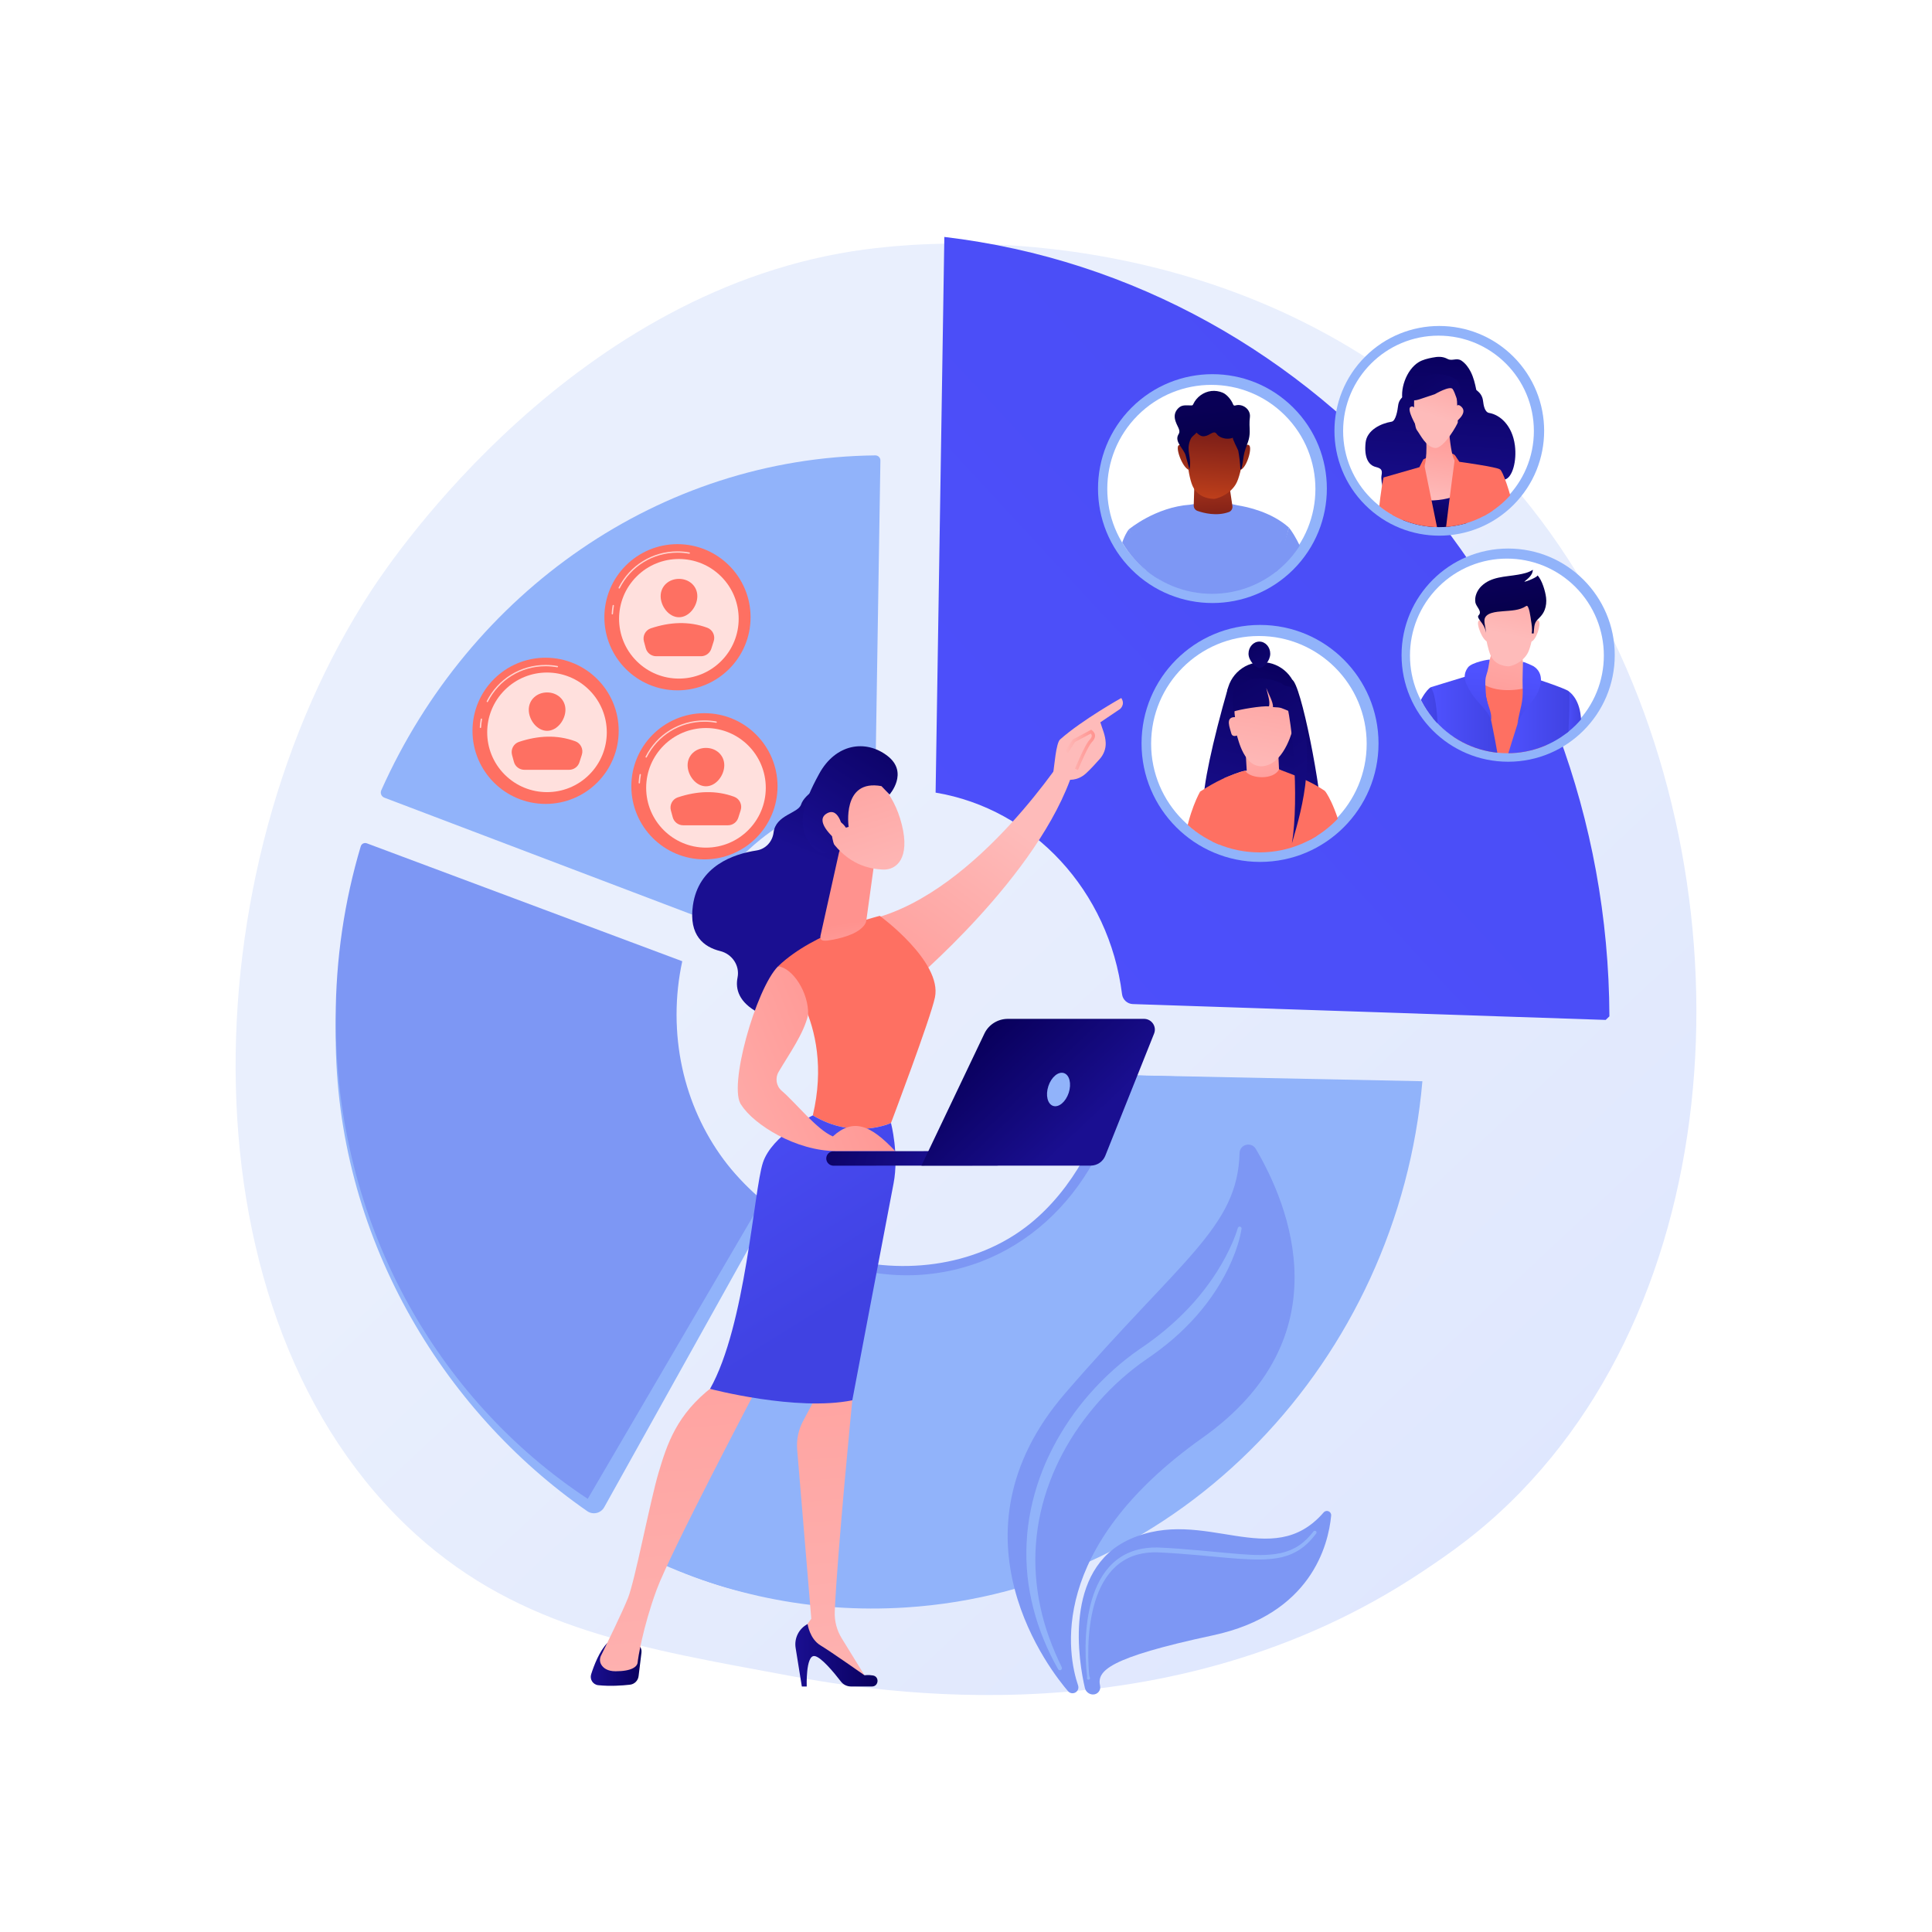 <?xml version="1.0" encoding="UTF-8"?> <svg xmlns="http://www.w3.org/2000/svg" xmlns:xlink="http://www.w3.org/1999/xlink" version="1.1" x="0px" y="0px" viewBox="0 0 3710 3710" style="enable-background:new 0 0 3710 3710;" xml:space="preserve"> <g id="Background"> <g> <g> <rect style="fill:#FFFFFF;" width="3710" height="3710"></rect> </g> </g> </g> <g id="Illustration"> <g> <linearGradient id="SVGID_1_" gradientUnits="userSpaceOnUse" x1="3513.918" y1="3709.577" x2="1536.045" y2="1604.099"> <stop offset="0" style="stop-color:#DAE3FE"></stop> <stop offset="1" style="stop-color:#E9EFFD"></stop> </linearGradient> <path style="fill:url(#SVGID_1_);" d="M2920.063,2864.868c-73.015,75.261-138.346,119.502-188.366,152.901 c-487.834,325.731-1045.482,231.848-1217.893,199.759c-278.164-51.772-512.972-88.295-714.715-270.561 c-458.42-414.164-436.123-1278.142-85.834-1813.339c41.534-63.459,391.292-581.909,950.147-654.964 c13.669-1.787,23.867-2.804,32.8-3.75c86.453-9.154,622.189-57.464,1059.028,308.52c62.531,52.389,163.162,146.884,256.48,291.006 C3352.922,1601.414,3354.003,2417.58,2920.063,2864.868z"></path> <g> <path style="fill:#91B3FA;" d="M1339.891,1760.398c67.864-131.825,194.092-224.764,340.709-241.364l10.029-634.743 c0.086-5.421-4.316-9.887-9.738-9.828c-413.536,4.479-778.432,261.859-948.728,643.091c-2.477,5.546,0.263,12.051,5.941,14.208 L1339.891,1760.398z"></path> <path style="fill:#7D97F4;" d="M2157.037,2064.503c-8.487-0.229-16.086,5.177-18.622,13.281 c-7.101,22.695-20.08,66.237-22.206,71.745c-10.338,26.786-22.447,52.913-36.631,77.885 c-26.305,46.312-59.945,88.758-101.448,122.367c-105.189,85.181-256.403,101.006-382.531,58.848 c-3.595-1.202-7.158-2.494-10.708-3.821c-6.571-2.457-13.944,0.27-17.317,6.421l-318.03,579.982 c154.43,77.442,299.756,97.693,482.083,86.008c529.729-33.949,945.694-464.063,991.863-997.446L2157.037,2064.503z"></path> <path style="fill:#91B3FA;" d="M2157.037,2064.503c-34.48,211.654-190.899,377.031-403.453,384.249 c-59.798,2.031-131.144-11.861-183.595-33.106c-5.47-2.216-11.738,0.021-14.703,5.124l-326.895,562.351 c154.43,77.442,328.817,115.347,511.144,103.663c529.728-33.949,945.694-477.121,991.863-1010.503L2157.037,2064.503z"></path> <path style="fill:#91B3FA;" d="M1160.254,2894.332l316.514-567.702c2.241-4.02,1.29-9.037-2.231-12.002 c-97.443-82.059-175.345-192.084-175.345-334.759c0-35.188-15.603-86.406-8.455-119.422l-595.24-212.846 c-33.041,107.48-50.881,221.874-50.881,340.404c0,383.174,203.596,720.178,483.144,913.898 C1138.689,2909.476,1153.78,2905.944,1160.254,2894.332z"></path> <path style="fill:#7D97F4;" d="M1128.605,2878.201l328.004-560.679c4.167-7.123,2.733-16.205-3.464-21.655 c-94.091-82.755-153.953-207.152-153.953-347.506c0-35.188,3.8-69.494,10.948-102.51l-605.727-226.426 c-4.824-1.803-10.201,0.837-11.673,5.773c-31.275,104.827-48.123,216.11-48.123,331.299 C644.617,2348.992,838.55,2686.967,1128.605,2878.201z"></path> <g> <linearGradient id="SVGID_00000134970524703832571030000008600255473501985196_" gradientUnits="userSpaceOnUse" x1="974.348" y1="2568.929" x2="6957.557" y2="-2960.112"> <stop offset="0" style="stop-color:#4F52FF"></stop> <stop offset="1" style="stop-color:#4042E2"></stop> </linearGradient> <path style="fill:url(#SVGID_00000134970524703832571030000008600255473501985196_);" d="M1796.638,1522.048 c187.75,31.403,333.343,189.493,358.006,387.05c1.319,10.566,10.043,18.643,20.685,19l908.072,30.432 c2.823-2.736,4.311-4.178,7.133-6.914C3087.757,1191.963,2543.047,541.144,1813.406,455L1796.638,1522.048z"></path> </g> </g> <g> <ellipse transform="matrix(0.707 -0.707 0.707 0.707 18.682 1921.313)" style="fill:#91B3FA;" cx="2328.572" cy="938.105" rx="219.758" ry="219.758"></ellipse> <ellipse transform="matrix(0.707 -0.707 0.707 0.707 17.613 1920.03)" style="fill:#FFFFFF;" cx="2326.488" cy="938.754" rx="199.872" ry="199.872"></ellipse> <g> <defs> <ellipse id="SVGID_00000128449628770571487380000010705811562458181530_" transform="matrix(0.707 -0.707 0.707 0.707 16.84 1921.298)" cx="2327.632" cy="940.321" rx="199.872" ry="199.872"></ellipse> </defs> <clipPath id="SVGID_00000039823228455007243300000015098257590827670959_"> <use xlink:href="#SVGID_00000128449628770571487380000010705811562458181530_" style="overflow:visible;"></use> </clipPath> <g style="clip-path:url(#SVGID_00000039823228455007243300000015098257590827670959_);"> <path style="fill:#7D97F4;" d="M2217.541,1134.987c3.145-14.617,5.635-24.184,5.635-24.184l-55.555-94.089 c0,0-17.984,18.204-28.763,97.508c-1.493,10.983,7.045,20.766,18.13,20.766H2217.541z"></path> <path style="fill:#7D97F4;" d="M2518.029,1113.907c-15.429-68.76-42.891-100.769-42.891-100.769l-34.769,115.19 c0,0,1.052,2.273,2.656,6.659h58.132C2512.233,1134.987,2520.454,1124.715,2518.029,1113.907z"></path> <path style="fill:#7D97F4;" d="M2217.113,1134.987c57.114,21.007,134.72,18.07,225.275,0 c2.126-8.771,5.009-18.209,8.855-29.068l23.895-92.81c-33.493-30.028-80.57-39.944-98.683-42.76 c-42.087-10.438-91.28-1.188-91.28-1.188c-66.698,4.654-117.554,47.455-117.554,47.455l41.328,94.051 C2212.212,1118.58,2214.936,1126.703,2217.113,1134.987z"></path> <linearGradient id="SVGID_00000145040684584931622720000003065327237545751961_" gradientUnits="userSpaceOnUse" x1="2322.955" y1="871.059" x2="2335.238" y2="1060.965"> <stop offset="0" style="stop-color:#C4421B"></stop> <stop offset="1" style="stop-color:#5C0E16"></stop> </linearGradient> <path style="fill:url(#SVGID_00000145040684584931622720000003065327237545751961_);" d="M2293.717,923.818l-1.421,46.877 c-0.14,4.636,2.735,8.812,7.109,10.355c11.985,4.228,36.798,10.656,60.312,2.236c4.743-1.699,7.599-6.555,6.866-11.54 l-7.048-47.928H2293.717z"></path> <g> <linearGradient id="SVGID_00000036955710548845501800000015462913957284542640_" gradientUnits="userSpaceOnUse" x1="2323.94" y1="970.269" x2="2339.734" y2="770.464"> <stop offset="0" style="stop-color:#C4421B"></stop> <stop offset="1" style="stop-color:#5C0E16"></stop> </linearGradient> <path style="fill:url(#SVGID_00000036955710548845501800000015462913957284542640_);" d="M2276.356,845.114 c0,0,2.754,63.329,13.768,88.11c11.014,24.781,38.548,24.781,41.301,24.781c2.753,0,27.534-5.507,41.302-27.534 c13.767-22.028,19.274-93.617,19.274-93.617s-24.781-27.534-57.823-30.288 C2301.137,803.813,2276.356,831.347,2276.356,845.114z"></path> <linearGradient id="SVGID_00000182530364869277029050000017904215759386638270_" gradientUnits="userSpaceOnUse" x1="2379.829" y1="974.688" x2="2395.624" y2="774.881"> <stop offset="0" style="stop-color:#C4421B"></stop> <stop offset="1" style="stop-color:#5C0E16"></stop> </linearGradient> <path style="fill:url(#SVGID_00000182530364869277029050000017904215759386638270_);" d="M2379.983,867.974 c0,0,12.636-18.953,18.954-12.636c6.318,6.318-6.318,47.385-18.954,47.385 C2367.348,902.723,2379.983,867.974,2379.983,867.974z"></path> <linearGradient id="SVGID_00000183248645425833488800000015536097235924709300_" gradientUnits="userSpaceOnUse" x1="2266.764" y1="965.75" x2="2282.559" y2="765.943"> <stop offset="0" style="stop-color:#C4421B"></stop> <stop offset="1" style="stop-color:#5C0E16"></stop> </linearGradient> <path style="fill:url(#SVGID_00000183248645425833488800000015536097235924709300_);" d="M2285.215,871.133 c0,0-15.795-22.112-22.113-15.795c-6.318,6.318,9.477,47.385,22.113,47.385V871.133z"></path> <linearGradient id="SVGID_00000005261487999828096250000004433028455338305716_" gradientUnits="userSpaceOnUse" x1="2325.17" y1="778.423" x2="2350.818" y2="976.821"> <stop offset="0" style="stop-color:#090056"></stop> <stop offset="1" style="stop-color:#020039"></stop> </linearGradient> <path style="fill:url(#SVGID_00000005261487999828096250000004433028455338305716_);" d="M2399.804,829.605 c0.076-4.284-0.165-8.711-0.383-13.761c-0.217-5.045,0.252-10.092,0.79-15.113c1.552-14.477-13.557-25.939-27.234-22.307 c-1.054,0.28-2.188,0.636-3.204,0.239c-1.269-0.496-1.828-1.94-2.335-3.205c-3.16-7.881-11.567-18.066-19.525-21.399 c-6.842-2.865-14.402-4.063-21.784-3.218c-14.867,1.702-28.526,11.624-34.741,25.236c-0.35,0.767-0.716,1.59-1.429,2.04 c-0.646,0.408-1.453,0.431-2.217,0.441c-7.449,0.1-16.042-1.534-22.337,3.052c-5.339,3.89-9.236,9.939-9.616,16.634 c-0.415,7.308,2.732,14.303,5.969,20.869c1.96,3.976,4.024,8.524,2.453,12.67c-0.482,1.273-1.281,2.398-1.893,3.614 c-6.786,13.466,11.04,26.718,14.329,38.799c2.496,9.168,4.992,18.335,7.488,27.503c1.115-5.855,1.43-11.861,0.935-17.801 c-0.682-8.178-2.892-16.25-2.599-24.451c0.211-5.903,1.574-11.724,4.292-16.982c2.61-5.051,7.37-7.279,10.928-11.703 c3.293,3.071,6.879,6.289,11.335,6.938c2.803,0.408,5.648-0.262,8.351-1.108c4.091-1.28,9.896-5.899,13.87-6.213 c3.956-0.313,5.339,3.846,7.959,6.046c7.282,6.113,19.678,7.807,28.405,4.156c-2.023,0.846,9.795,22.891,10.177,24.887 c2.246,11.732,3.605,23.635,4.061,35.572c0.942,0.69,2.004-0.716,2.308-1.844c2.148-7.952,2.813-16.218,4.199-24.337 c1.567-9.175,5.283-17.818,8.271-26.591C2398.958,841.424,2399.697,835.656,2399.804,829.605z"></path> </g> </g> </g> </g> <g> <ellipse transform="matrix(0.707 -0.707 0.707 0.707 224.778 2196.87)" style="fill:#91B3FA;" cx="2764.245" cy="827.103" rx="201.371" ry="201.371"></ellipse> <circle style="fill:#FFFFFF;" cx="2762.336" cy="827.698" r="183.148"></circle> <g> <defs> <circle id="SVGID_00000019658530260844862760000000391147239464024498_" cx="2763.385" cy="829.134" r="183.148"></circle> </defs> <clipPath id="SVGID_00000070833830940514110630000011366672815120066204_"> <use xlink:href="#SVGID_00000019658530260844862760000000391147239464024498_" style="overflow:visible;"></use> </clipPath> <g style="clip-path:url(#SVGID_00000070833830940514110630000011366672815120066204_);"> <linearGradient id="SVGID_00000069361594957209087580000012911932017707146429_" gradientUnits="userSpaceOnUse" x1="2769.234" y1="671.066" x2="2749.219" y2="994.381"> <stop offset="0" style="stop-color:#09005D"></stop> <stop offset="1" style="stop-color:#1A0F91"></stop> </linearGradient> <path style="fill:url(#SVGID_00000069361594957209087580000012911932017707146429_);" d="M2723.065,787.913 c-11.595,0-23.622,1.478-28.161-12.489c-8.546-26.305,5.81-65.63,29.351-79.95c7.875-4.79,17.055-6.886,26.092-8.7 c10.628-2.133,19.81-2.665,29.393,2.49c8.84,4.755,17.424-2.889,26.588,3.216c7.789,5.188,13.76,13.359,17.923,21.615 c5.436,10.781,8.26,22.668,10.63,34.507c0.537,2.681,1.052,5.459,0.453,8.127c-0.502,2.236-1.751,4.222-2.994,6.148 c-9.505,14.722-22.157,25.037-40.454,25.038C2791.884,787.913,2723.37,787.913,2723.065,787.913z"></path> <linearGradient id="SVGID_00000022548572447925787450000000439840489538987444_" gradientUnits="userSpaceOnUse" x1="2699.201" y1="666.731" x2="2679.186" y2="990.045"> <stop offset="0" style="stop-color:#09005D"></stop> <stop offset="1" style="stop-color:#1A0F91"></stop> </linearGradient> <path style="fill:url(#SVGID_00000022548572447925787450000000439840489538987444_);" d="M2720.737,741.612 c0,0,2.097,4.391-11.557,11.253c-7.614,3.826-22.425,9.481-24.379,25.999c-1.009,8.528-4.34,29.583-12.454,30.885 c-20.208,3.242-47.483,15.854-50.027,40.373c-2.92,28.142,5.176,42.915,19.502,46.594c10.523,2.703,13.19,5.531,11.061,16.654 c-2.041,10.668,6.051,48.946,23.704,58.699c39.559,21.854,74.017-77.719,74.017-77.719l8.096-128.558L2720.737,741.612z"></path> <linearGradient id="SVGID_00000160908106375581181830000001885569028038326456_" gradientUnits="userSpaceOnUse" x1="2849.881" y1="676.058" x2="2829.866" y2="999.373"> <stop offset="0" style="stop-color:#09005D"></stop> <stop offset="1" style="stop-color:#1A0F91"></stop> </linearGradient> <path style="fill:url(#SVGID_00000160908106375581181830000001885569028038326456_);" d="M2811.268,730.37 c0,0-2.135,4.652,11.766,11.922c7.751,4.053,22.83,10.045,24.82,27.545c1.027,9.035,3.432,21.73,11.692,23.11 c20.573,3.435,44.414,23.48,49.486,62.395c3.872,29.704-4.58,61.561-19.166,65.459c-10.713,2.864-9.907-2.814-7.74,8.97 c2.078,11.303-2.799,6.94-20.771,17.272c-40.273,23.153-80.492-54.852-80.492-54.852l-8.243-136.203L2811.268,730.37z"></path> <linearGradient id="SVGID_00000150784498450705344430000007666982496909684377_" gradientUnits="userSpaceOnUse" x1="2710.771" y1="534.03" x2="2731.04" y2="666.908"> <stop offset="0" style="stop-color:#FF928E"></stop> <stop offset="1" style="stop-color:#FE7062"></stop> </linearGradient> <path style="fill:url(#SVGID_00000150784498450705344430000007666982496909684377_);" d="M2757.43,873.112 c0,0,30.571-7.878,37.064,1.862c3.246,16.195,4.916,32.285,4.916,32.285l-35.226,6.615l-23.295-5.363l-5.542-3.218 l-2.299-22.945C2733.048,882.348,2744.962,875.437,2757.43,873.112z"></path> <linearGradient id="SVGID_00000057869850733425871980000018072831454824989058_" gradientUnits="userSpaceOnUse" x1="2717.325" y1="787.848" x2="2769.976" y2="619.736"> <stop offset="0" style="stop-color:#FEBBBA"></stop> <stop offset="1" style="stop-color:#FF928E"></stop> </linearGradient> <path style="fill:url(#SVGID_00000057869850733425871980000018072831454824989058_);" d="M2720.759,791.408 c0,0-4.916-14.747-12.289-9.832c-7.374,4.916,11.066,36.287,11.066,36.287L2720.759,791.408z"></path> <linearGradient id="SVGID_00000158014288432124199260000003046714621386597523_" gradientUnits="userSpaceOnUse" x1="2795.078" y1="812.199" x2="2847.728" y2="644.087"> <stop offset="0" style="stop-color:#FEBBBA"></stop> <stop offset="1" style="stop-color:#FF928E"></stop> </linearGradient> <path style="fill:url(#SVGID_00000158014288432124199260000003046714621386597523_);" d="M2794.494,791.408 c0,0,0-22.121,12.289-9.832c12.289,12.289-12.289,29.494-12.289,29.494V791.408z"></path> <linearGradient id="SVGID_00000036213170848710083420000006438623307112162463_" gradientUnits="userSpaceOnUse" x1="2804.9" y1="519.671" x2="2825.17" y2="652.549"> <stop offset="0" style="stop-color:#FF928E"></stop> <stop offset="1" style="stop-color:#FE7062"></stop> </linearGradient> <path style="fill:url(#SVGID_00000036213170848710083420000006438623307112162463_);" d="M2910.248,992.289 c-10.289-49.667-25.063-88.486-29.73-90.734l-27.903,69.033c0,0-5.634,20.571-5.179,46.112h42.913 C2903.215,1016.7,2912.858,1004.887,2910.248,992.289z"></path> <linearGradient id="SVGID_00000171709044974650306270000008990648024229018796_" gradientUnits="userSpaceOnUse" x1="2604.246" y1="550.28" x2="2624.515" y2="683.158"> <stop offset="0" style="stop-color:#FF928E"></stop> <stop offset="1" style="stop-color:#FE7062"></stop> </linearGradient> <path style="fill:url(#SVGID_00000171709044974650306270000008990648024229018796_);" d="M2695.457,1016.7 c1.286-22.186,0.724-36.16,0.724-36.16l-39.325-63.843c0,0-4.916,19.572-9.832,71.186c-0.229,2.399-0.446,4.839-0.654,7.314 c-0.972,11.575,8.178,21.503,19.794,21.503H2695.457z"></path> <linearGradient id="SVGID_00000177453645209613752450000010502532419382977199_" gradientUnits="userSpaceOnUse" x1="2759.785" y1="962.192" x2="2784.059" y2="799.745"> <stop offset="0" style="stop-color:#FEBBBA"></stop> <stop offset="1" style="stop-color:#FF928E"></stop> </linearGradient> <path style="fill:url(#SVGID_00000177453645209613752450000010502532419382977199_);" d="M2749.894,1016.839h42.82 l11.612-122.055c0,0-9.831-2.532-14.747-19.736c-4.916-17.205-7.374-51.651-7.374-51.651l-44.24,9.812 c0,0,4.916,46.837-4.916,68.957L2749.894,1016.839z"></path> <linearGradient id="SVGID_00000009564650672053344600000014124025435696139660_" gradientUnits="userSpaceOnUse" x1="2748.032" y1="997.314" x2="2759.742" y2="918.948"> <stop offset="0" style="stop-color:#09005D"></stop> <stop offset="1" style="stop-color:#1A0F91"></stop> </linearGradient> <path style="fill:url(#SVGID_00000009564650672053344600000014124025435696139660_);" d="M2815.823,1016.839l6.161-77.046 c-44.852,26.833-90.975,25.532-137.755,11.302l13.277,65.744H2815.823z"></path> <linearGradient id="SVGID_00000088112794851272681140000011369519061544946869_" gradientUnits="userSpaceOnUse" x1="2644.167" y1="544.19" x2="2664.436" y2="677.068"> <stop offset="0" style="stop-color:#FF928E"></stop> <stop offset="1" style="stop-color:#FE7062"></stop> </linearGradient> <path style="fill:url(#SVGID_00000088112794851272681140000011369519061544946869_);" d="M2760.403,1016.7 c-13.291-64.107-27.355-134.275-27.355-134.275l-7.373,14.709l-68.819,19.721c3.37,15.725,13.657,59.005,24.002,99.846 H2760.403z"></path> <linearGradient id="SVGID_00000105403080669339675190000017023907862357066172_" gradientUnits="userSpaceOnUse" x1="2762.361" y1="526.16" x2="2782.631" y2="659.038"> <stop offset="0" style="stop-color:#FF928E"></stop> <stop offset="1" style="stop-color:#FE7062"></stop> </linearGradient> <path style="fill:url(#SVGID_00000105403080669339675190000017023907862357066172_);" d="M2858.742,1016.7 c3.666-19.637,6.896-34.966,6.896-34.966l14.879-80.179c-4.682-4.682-78.159-14.759-78.159-14.759l-7.865-11.74 c0,0-9.811,71.324-18.198,141.643H2858.742z"></path> <linearGradient id="SVGID_00000156575238445802708180000011890831178138698916_" gradientUnits="userSpaceOnUse" x1="2752.956" y1="799.007" x2="2805.606" y2="630.895"> <stop offset="0" style="stop-color:#FEBBBA"></stop> <stop offset="1" style="stop-color:#FF928E"></stop> </linearGradient> <path style="fill:url(#SVGID_00000156575238445802708180000011890831178138698916_);" d="M2715.844,756.999 c0,0-2.458,58.988,4.916,68.819c7.374,9.831,17.205,31.952,34.409,34.41c17.205,2.458,44.241-46.699,44.241-49.156 c0-2.458-2.458-66.361-2.458-66.361S2745.337,702.927,2715.844,756.999z"></path> <linearGradient id="SVGID_00000060753551073271941100000017880025007411539332_" gradientUnits="userSpaceOnUse" x1="2699.162" y1="662.939" x2="2912.267" y2="1002.619"> <stop offset="0" style="stop-color:#09005D"></stop> <stop offset="1" style="stop-color:#1A0F91"></stop> </linearGradient> <path style="fill:url(#SVGID_00000060753551073271941100000017880025007411539332_);" d="M2706.012,747.167 c0,0-9.831,29.494,19.663,19.663c29.494-9.831,29.494-9.831,29.494-9.831s29.494-17.205,34.41-9.831 c4.915,7.373,9.831,25.532,9.831,25.532s9.831-25.532,0-40.279C2789.579,717.673,2728.133,705.385,2706.012,747.167z"></path> </g> </g> </g> <g> <circle style="fill:#91B3FA;" cx="2419.626" cy="1427.593" r="227.54"></circle> <circle style="fill:#FFFFFF;" cx="2417.468" cy="1428.265" r="206.949"></circle> <g> <defs> <circle id="SVGID_00000023248345840212190630000009348290658735050665_" cx="2418.653" cy="1429.888" r="206.949"></circle> </defs> <clipPath id="SVGID_00000009557226256422728370000007560406484223267761_"> <use xlink:href="#SVGID_00000023248345840212190630000009348290658735050665_" style="overflow:visible;"></use> </clipPath> <g style="clip-path:url(#SVGID_00000009557226256422728370000007560406484223267761_);"> <g> <linearGradient id="SVGID_00000047781863778719792340000007329195321475977613_" gradientUnits="userSpaceOnUse" x1="2444.113" y1="1259.153" x2="2354.699" y2="1600.386"> <stop offset="0" style="stop-color:#09005D"></stop> <stop offset="1" style="stop-color:#1A0F91"></stop> </linearGradient> <circle style="fill:url(#SVGID_00000047781863778719792340000007329195321475977613_);" cx="2423.178" cy="1339.047" r="67.498"></circle> <linearGradient id="SVGID_00000173873373873392154160000017678907647582971570_" gradientUnits="userSpaceOnUse" x1="2423.258" y1="1253.689" x2="2333.844" y2="1594.921"> <stop offset="0" style="stop-color:#09005D"></stop> <stop offset="1" style="stop-color:#1A0F91"></stop> </linearGradient> <path style="fill:url(#SVGID_00000173873373873392154160000017678907647582971570_);" d="M2358.351,1320.2 c-29.688,102.662-49.873,195.991-46.596,222.234l86.552-9.138l10.036-189.893L2358.351,1320.2z"></path> <linearGradient id="SVGID_00000106133073238960453090000011638961631322445714_" gradientUnits="userSpaceOnUse" x1="2541.001" y1="1284.541" x2="2451.587" y2="1625.774"> <stop offset="0" style="stop-color:#09005D"></stop> <stop offset="1" style="stop-color:#1A0F91"></stop> </linearGradient> <path style="fill:url(#SVGID_00000106133073238960453090000011638961631322445714_);" d="M2454.163,1309.599l-11.879,232.123 l97.935,52.152c-2.052-79.328-42.58-283.163-59.168-288.629L2454.163,1309.599z"></path> <linearGradient id="SVGID_00000034082802732142667370000001108695449910447037_" gradientUnits="userSpaceOnUse" x1="-3842.492" y1="2098.091" x2="-3874.123" y2="2325.589" gradientTransform="matrix(-0.972 0.237 0.237 0.972 -1851.795 224.475)"> <stop offset="0" style="stop-color:#FEBBBA"></stop> <stop offset="1" style="stop-color:#FF928E"></stop> </linearGradient> <polygon style="fill:url(#SVGID_00000034082802732142667370000001108695449910447037_);" points="2454.183,1435.307 2457.034,1498.525 2395.72,1507.756 2391.856,1441.393 "></polygon> <linearGradient id="SVGID_00000016769414240898085970000010140943157306455998_" gradientUnits="userSpaceOnUse" x1="2403.612" y1="1492.042" x2="2462.014" y2="1167.184"> <stop offset="0" style="stop-color:#FEBBBA"></stop> <stop offset="1" style="stop-color:#FF928E"></stop> </linearGradient> <path style="fill:url(#SVGID_00000016769414240898085970000010140943157306455998_);" d="M2483.265,1397.237 c0,0-14.695,65.631-54.455,73.517c-39.761,7.886-51.54-53.952-53.637-58.398c0,0-8.892,4.195-10.888-4.647 c-1.997-8.841-12.483-31.07,7.297-30.617c0,0-3.893-22.078,2.951-32.916c6.845-10.838,20.634-36.91,49.054-29.663 C2452.008,1321.759,2497.437,1345.675,2483.265,1397.237z"></path> <linearGradient id="SVGID_00000060715113980806267520000012756001592570417072_" gradientUnits="userSpaceOnUse" x1="-3038.213" y1="1346.558" x2="-3069.844" y2="1574.058" gradientTransform="matrix(-1 0 0 1 -636.607 0)"> <stop offset="0" style="stop-color:#FEBBBA"></stop> <stop offset="1" style="stop-color:#FF928E"></stop> </linearGradient> <path style="fill:url(#SVGID_00000060715113980806267520000012756001592570417072_);" d="M2456.081,1477.391l38.884,20.62 l-50.924,55.877l-94.144-59.216c14.34-5.355,28.441-12.549,41.323-14.69L2456.081,1477.391z"></path> <linearGradient id="SVGID_00000034768685233921304210000008252727365745525149_" gradientUnits="userSpaceOnUse" x1="1986.014" y1="991.066" x2="2278.876" y2="1407.094" gradientTransform="matrix(0.996 0.091 -0.091 0.996 456.61 49.685)"> <stop offset="0" style="stop-color:#09005D"></stop> <stop offset="1" style="stop-color:#1A0F91"></stop> </linearGradient> <path style="fill:url(#SVGID_00000034768685233921304210000008252727365745525149_);" d="M2373.807,1318.38 c-13.287,18.585-2.84,35.072-6.408,48.415c12.87-4.678,56.335-11.671,69.416-10.387c2.706-8.89-2.604-23.682-5.326-35.344 c4.247,11.073,13.948,28.022,12.916,36.769c17.569,0.808,13.97,1.051,33.716,8.962l-15.373-53.604 C2428.517,1297.198,2398.95,1299.235,2373.807,1318.38z"></path> <linearGradient id="SVGID_00000168833343053034810680000016703815274705741982_" gradientUnits="userSpaceOnUse" x1="2396.623" y1="1217.233" x2="2502.365" y2="1401.061"> <stop offset="0" style="stop-color:#09005D"></stop> <stop offset="1" style="stop-color:#1A0F91"></stop> </linearGradient> <path style="fill:url(#SVGID_00000168833343053034810680000016703815274705741982_);" d="M2439.243,1255.376 c0,12.889-12.129,27.354-20.871,27.354c-7.2,0-20.871-14.465-20.871-27.354s9.344-23.337,20.871-23.337 S2439.243,1242.487,2439.243,1255.376z"></path> <linearGradient id="SVGID_00000146490517876684661320000011575768971441565060_" gradientUnits="userSpaceOnUse" x1="2424.369" y1="1116.575" x2="2424.369" y2="1335.034"> <stop offset="0" style="stop-color:#FF928E"></stop> <stop offset="1" style="stop-color:#FE7062"></stop> </linearGradient> <path style="fill:url(#SVGID_00000146490517876684661320000011575768971441565060_);" d="M2522.867,1637.912l21.407-119.083 c-29.121-19.811-56.118-29.24-88.193-41.396c-9.944,20.673-55.363,18.625-64.861,2.569 c-30.206,7.668-58.96,21.851-86.757,40.215l29.295,117.695H2522.867z"></path> <linearGradient id="SVGID_00000032633928809946504640000016602279473737978519_" gradientUnits="userSpaceOnUse" x1="2547.144" y1="1116.574" x2="2547.144" y2="1335.035"> <stop offset="0" style="stop-color:#FF928E"></stop> <stop offset="1" style="stop-color:#FE7062"></stop> </linearGradient> <path style="fill:url(#SVGID_00000032633928809946504640000016602279473737978519_);" d="M2581.587,1616.852 c-17.338-74.141-37.313-98.023-37.313-98.023l-32.03,97.472c0,0,3.857,7.777,8.929,21.611h43.686 C2575.913,1637.912,2584.104,1627.615,2581.587,1616.852z"></path> <linearGradient id="SVGID_00000008139355974727472340000009990219246022068400_" gradientUnits="userSpaceOnUse" x1="2312.265" y1="1116.574" x2="2312.265" y2="1335.034"> <stop offset="0" style="stop-color:#FF928E"></stop> <stop offset="1" style="stop-color:#FE7062"></stop> </linearGradient> <path style="fill:url(#SVGID_00000008139355974727472340000009990219246022068400_);" d="M2335.882,1637.912 c3.543-12.727,8.272-26.091,14.413-39.781l-45.831-77.883c0,0-22.606,39.268-30.09,98.413 c-1.293,10.223,6.717,19.251,17.021,19.251H2335.882z"></path> <linearGradient id="SVGID_00000165915869919313542080000003871329461799168134_" gradientUnits="userSpaceOnUse" x1="2321.198" y1="1238.677" x2="2614.075" y2="1654.727"> <stop offset="0" style="stop-color:#09005D"></stop> <stop offset="1" style="stop-color:#1A0F91"></stop> </linearGradient> <path style="fill:url(#SVGID_00000165915869919313542080000003871329461799168134_);" d="M2460.736,1314.385 c22.711,57.422,34.055,219.378,20.18,305.033c21.714-74.769,48.759-169.611,7.434-297.14L2460.736,1314.385z"></path> </g> </g> </g> </g> <g> <circle style="fill:#91B3FA;" cx="2896.083" cy="1258.052" r="204.695"></circle> <ellipse transform="matrix(0.707 -0.707 0.707 0.707 -42.33 2415.119)" style="fill:#FFFFFF;" cx="2894.142" cy="1258.656" rx="186.171" ry="186.171"></ellipse> <g> <defs> <ellipse id="SVGID_00000050665131435752666150000017954220094543117741_" transform="matrix(0.707 -0.707 0.707 0.707 -43.05 2416.3)" cx="2895.208" cy="1260.116" rx="186.171" ry="186.171"></ellipse> </defs> <clipPath id="SVGID_00000005233964160746216000000000654431952572985248_"> <use xlink:href="#SVGID_00000050665131435752666150000017954220094543117741_" style="overflow:visible;"></use> </clipPath> <g style="clip-path:url(#SVGID_00000005233964160746216000000000654431952572985248_);"> <linearGradient id="SVGID_00000044865721539538178620000003089623718494581141_" gradientUnits="userSpaceOnUse" x1="3002.663" y1="1396.581" x2="3037.863" y2="1396.581"> <stop offset="0" style="stop-color:#4F52FF"></stop> <stop offset="1" style="stop-color:#4042E2"></stop> </linearGradient> <path style="fill:url(#SVGID_00000044865721539538178620000003089623718494581141_);" d="M3019.16,1465.362 c10.378,0,18.772-8.454,18.703-18.833c-0.199-29.726-0.803-55.844-2.189-70.259c-3.538-36.798-23.063-48.471-23.063-48.471 l-9.948,137.563H3019.16z"></path> <linearGradient id="SVGID_00000072248289879609782410000008546393756994192573_" gradientUnits="userSpaceOnUse" x1="3475.973" y1="224.739" x2="3283.422" y2="604.774"> <stop offset="0" style="stop-color:#FF928E"></stop> <stop offset="1" style="stop-color:#FE7062"></stop> </linearGradient> <path style="fill:url(#SVGID_00000072248289879609782410000008546393756994192573_);" d="M2971.122,1465.362 c-1.452-77.063-2.879-140.794-2.879-140.794c-34.894-21.474-163.735-18.776-163.735-18.776s-8.946,74.341-19.148,159.57 H2971.122z"></path> <linearGradient id="SVGID_00000088825399094492182350000007344248337670697113_" gradientUnits="userSpaceOnUse" x1="2747.258" y1="1377.819" x2="2878.244" y2="1377.819"> <stop offset="0" style="stop-color:#4F52FF"></stop> <stop offset="1" style="stop-color:#4042E2"></stop> </linearGradient> <path style="fill:url(#SVGID_00000088825399094492182350000007344248337670697113_);" d="M2758.342,1465.362h119.903 c-3.854-37.256-34.816-175.086-34.816-175.086l-96.171,29.432c0,0,7.594,85.935,7.594,112.776 C2754.852,1438.632,2756.577,1450.562,2758.342,1465.362z"></path> <linearGradient id="SVGID_00000150782877039126681770000005894545029099187596_" gradientUnits="userSpaceOnUse" x1="2694.291" y1="1392.588" x2="2762.03" y2="1392.588"> <stop offset="0" style="stop-color:#4F52FF"></stop> <stop offset="1" style="stop-color:#4042E2"></stop> </linearGradient> <path style="fill:url(#SVGID_00000150782877039126681770000005894545029099187596_);" d="M2761.95,1465.362 c0.427-45.421-0.385-129.198-14.692-145.549c0,0-18.529,9.536-37.318,71.272c-5.422,17.817-10.349,34.73-14.936,50.843 c-3.345,11.75,5.487,23.435,17.704,23.435H2761.95z"></path> <linearGradient id="SVGID_00000094586904815814946320000001819905689896148927_" gradientUnits="userSpaceOnUse" x1="2890.959" y1="1383.249" x2="3013.755" y2="1383.249"> <stop offset="0" style="stop-color:#4F52FF"></stop> <stop offset="1" style="stop-color:#4042E2"></stop> </linearGradient> <path style="fill:url(#SVGID_00000094586904815814946320000001819905689896148927_);" d="M3008.997,1465.362 c3.461-65.325,6.483-134.931,3.614-137.801c-5.368-5.369-69.868-26.426-69.868-26.426s-42.023,128.502-51.784,164.227H3008.997 z"></path> <linearGradient id="SVGID_00000092455855166730052970000004508522834824624020_" gradientUnits="userSpaceOnUse" x1="2931.9" y1="1119.373" x2="2865.212" y2="1427.161"> <stop offset="0" style="stop-color:#FEBBBA"></stop> <stop offset="1" style="stop-color:#FF928E"></stop> </linearGradient> <path style="fill:url(#SVGID_00000092455855166730052970000004508522834824624020_);" d="M2847.455,1313.07l16.105-56.368 h59.052l8.052,64.42C2930.664,1321.123,2879.665,1334.544,2847.455,1313.07z"></path> <g> <linearGradient id="SVGID_00000170985431308035384500000016346573175177344130_" gradientUnits="userSpaceOnUse" x1="2891.829" y1="1218.684" x2="2934.571" y2="1014.378"> <stop offset="0" style="stop-color:#FEBBBA"></stop> <stop offset="1" style="stop-color:#FF928E"></stop> </linearGradient> <path style="fill:url(#SVGID_00000170985431308035384500000016346573175177344130_);" d="M2847.455,1183.484 c0,0,5.55,53.921,14.908,74.977c9.358,21.056,32.754,21.056,35.094,21.056c2.34,0,23.396-4.679,35.094-23.396 c11.698-18.717,16.377-79.546,16.377-79.546s-21.056-23.396-49.131-25.735 C2871.721,1148.502,2847.455,1171.786,2847.455,1183.484z"></path> <linearGradient id="SVGID_00000103248719986906424110000015129894676139861908_" gradientUnits="userSpaceOnUse" x1="2941.361" y1="1229.047" x2="2984.103" y2="1024.741"> <stop offset="0" style="stop-color:#FEBBBA"></stop> <stop offset="1" style="stop-color:#FF928E"></stop> </linearGradient> <path style="fill:url(#SVGID_00000103248719986906424110000015129894676139861908_);" d="M2938.717,1203.019 c0,0,10.737-16.105,16.105-10.737c5.368,5.369-5.368,40.263-16.105,40.263 C2927.98,1232.545,2938.717,1203.019,2938.717,1203.019z"></path> <linearGradient id="SVGID_00000106135558958522161690000010876225613778763170_" gradientUnits="userSpaceOnUse" x1="2849.074" y1="1209.74" x2="2891.816" y2="1005.433"> <stop offset="0" style="stop-color:#FEBBBA"></stop> <stop offset="1" style="stop-color:#FF928E"></stop> </linearGradient> <path style="fill:url(#SVGID_00000106135558958522161690000010876225613778763170_);" d="M2858.192,1205.703 c0,0-13.421-18.789-18.789-13.421c-5.369,5.369,8.052,40.263,18.789,40.263V1205.703z"></path> <linearGradient id="SVGID_00000026860220277194384080000012382893253575313051_" gradientUnits="userSpaceOnUse" x1="2897.048" y1="1121.452" x2="2916.983" y2="1275.657"> <stop offset="0" style="stop-color:#090056"></stop> <stop offset="1" style="stop-color:#020039"></stop> </linearGradient> <path style="fill:url(#SVGID_00000026860220277194384080000012382893253575313051_);" d="M2966.265,1171.068 c2.834-7.383,3.577-15.61,2.656-23.509c-1.388-11.918-7.797-34.023-16.665-42.891c2.522,2.522-21.542,12.701-25.252,12.336 c7.232-5.893,16.236-12.632,16.562-22.912c-8.372,5.636-18.586,7.683-28.525,9.435c-24.803,4.371-51.453,3.457-70.535,22.222 c-7.972,7.84-13.375,19.945-11.331,31.253c1.492,8.254,13.782,16.958,6.221,24.551c-5.347,5.37,10.851,15.139,13.481,30.377 c0.189,1.097,0.381,2.232,0.701,3.271c-0.235-7.79-3.227-16.164-3.037-23.738c0.389-15.542,23.819-16.637,35.279-17.666 c15.253-1.37,31.876-1.237,45.074-10.148c5.367-3.624,8.772,25.662,9.002,27.098c1.33,8.329,2.91,17.268,1.506,25.693 l3.696-0.001c1.069-9.876,0.088-19.33,7.349-26.52c3.507-3.472,7.039-6.974,9.794-11.068 C2963.883,1176.412,2965.217,1173.798,2966.265,1171.068z"></path> </g> <linearGradient id="SVGID_00000133516896964432461640000008691493854766246793_" gradientUnits="userSpaceOnUse" x1="2841.363" y1="1287.168" x2="2830.044" y2="1467.133"> <stop offset="0" style="stop-color:#4F52FF"></stop> <stop offset="1" style="stop-color:#4042E2"></stop> </linearGradient> <path style="fill:url(#SVGID_00000133516896964432461640000008691493854766246793_);" d="M2860.696,1266.728 c-2.046,12.344-2.676,18.299-6.602,30.178c-3.544,10.722-0.937,25.663-0.724,36.933c0.298,15.737,12.528,32.952,9.847,48.425 c-6.848-19.244-27.752-34.215-38.453-52.182c-10.452-17.549-17.916-31.719-5.969-48.287 C2826.204,1271.52,2860.855,1265.768,2860.696,1266.728z"></path> <linearGradient id="SVGID_00000070828493413368645790000014217212841640455825_" gradientUnits="userSpaceOnUse" x1="2939.757" y1="1296.009" x2="2928.797" y2="1470.276"> <stop offset="0" style="stop-color:#4F52FF"></stop> <stop offset="1" style="stop-color:#4042E2"></stop> </linearGradient> <path style="fill:url(#SVGID_00000070828493413368645790000014217212841640455825_);" d="M2923.912,1318.333 c1.479,32.767-4.947,39.422-10.156,72.533c6.998-22.375,22.763-34.125,35.172-54.074c12.231-19.662,16.195-44.169-3.83-57.275 c-1.369-0.896-20.739-9.866-20.649-8.125C2924.693,1276.177,2923.271,1304.134,2923.912,1318.333z"></path> </g> </g> </g> <g> <linearGradient id="SVGID_00000164495066407730852920000006195717562806338983_" gradientUnits="userSpaceOnUse" x1="2018.911" y1="-513.507" x2="1826.36" y2="-133.473"> <stop offset="0" style="stop-color:#FF928E"></stop> <stop offset="1" style="stop-color:#FE7062"></stop> </linearGradient> <circle style="fill:url(#SVGID_00000164495066407730852920000006195717562806338983_);" cx="1047.691" cy="1403.376" r="140.367"></circle> <linearGradient id="SVGID_00000004543557024419098100000016996162195239004832_" gradientUnits="userSpaceOnUse" x1="2018.911" y1="-513.508" x2="1826.361" y2="-133.475"> <stop offset="0" style="stop-color:#FF928E"></stop> <stop offset="1" style="stop-color:#FE7062"></stop> </linearGradient> <circle style="fill:url(#SVGID_00000004543557024419098100000016996162195239004832_);" cx="1047.691" cy="1403.376" r="135.7"></circle> <path style="opacity:0.7;fill:#FFFFFF;" d="M922.599,1398.013c-0.023,0-0.045,0-0.068-0.001c-0.708-0.038-1.253-0.643-1.216-1.35 c0.278-5.325,0.897-10.673,1.838-15.896c0.127-0.698,0.791-1.162,1.493-1.036c0.699,0.127,1.162,0.794,1.037,1.493 c-0.923,5.117-1.529,10.357-1.802,15.573C923.845,1397.481,923.278,1398.013,922.599,1398.013z"></path> <path style="opacity:0.7;fill:#FFFFFF;" d="M935.793,1348.29c-0.195,0-0.392-0.044-0.578-0.138 c-0.634-0.32-0.888-1.093-0.568-1.725c21.671-42.932,64.986-69.602,113.044-69.602c7.667,0,15.347,0.691,22.829,2.054 c0.698,0.127,1.161,0.796,1.034,1.493c-0.127,0.699-0.79,1.168-1.494,1.034c-7.33-1.335-14.856-2.011-22.368-2.011 c-47.082,0-89.518,26.129-110.75,68.189C936.715,1348.032,936.263,1348.29,935.793,1348.29z"></path> <ellipse transform="matrix(0.707 -0.707 0.707 0.707 -686.7 1154.825)" style="opacity:0.78;fill:#FFFFFF;" cx="1050.647" cy="1406.332" rx="114.853" ry="114.853"></ellipse> <linearGradient id="SVGID_00000036217877019846550200000000289956949785942442_" gradientUnits="userSpaceOnUse" x1="2005.242" y1="-520.429" x2="1812.692" y2="-140.396"> <stop offset="0" style="stop-color:#FF928E"></stop> <stop offset="1" style="stop-color:#FE7062"></stop> </linearGradient> <path style="fill:url(#SVGID_00000036217877019846550200000000289956949785942442_);" d="M1085.811,1362.933 c0,19.448-15.765,40.443-35.213,40.443c-19.448,0-35.213-20.995-35.213-40.443c0-19.448,15.765-33.245,35.213-33.245 C1070.046,1329.689,1085.811,1343.486,1085.811,1362.933z"></path> <linearGradient id="SVGID_00000003803067265113093010000015049357395696214170_" gradientUnits="userSpaceOnUse" x1="2038.371" y1="-503.645" x2="1845.82" y2="-123.612"> <stop offset="0" style="stop-color:#FF928E"></stop> <stop offset="1" style="stop-color:#FE7062"></stop> </linearGradient> <path style="fill:url(#SVGID_00000003803067265113093010000015049357395696214170_);" d="M1006.899,1478.25h85.961 c9.049,0,17.06-5.848,19.818-14.467l4.626-14.457c3.387-10.586-2.12-22.046-12.558-25.863 c-34.983-12.791-71.156-11.15-108.212,1.18c-10.381,3.454-16.142,14.558-13.277,25.117l3.562,13.13 C989.277,1471.957,997.506,1478.25,1006.899,1478.25z"></path> </g> <g> <linearGradient id="SVGID_00000050634526949765060280000000315417465856418199_" gradientUnits="userSpaceOnUse" x1="2132.506" y1="-455.951" x2="1939.955" y2="-75.917"> <stop offset="0" style="stop-color:#FF928E"></stop> <stop offset="1" style="stop-color:#FE7062"></stop> </linearGradient> <circle style="fill:url(#SVGID_00000050634526949765060280000000315417465856418199_);" cx="1300.945" cy="1185.287" r="140.367"></circle> <linearGradient id="SVGID_00000092443898638157651690000011944111333437053610_" gradientUnits="userSpaceOnUse" x1="2132.506" y1="-455.952" x2="1939.956" y2="-75.919"> <stop offset="0" style="stop-color:#FF928E"></stop> <stop offset="1" style="stop-color:#FE7062"></stop> </linearGradient> <circle style="fill:url(#SVGID_00000092443898638157651690000011944111333437053610_);" cx="1300.945" cy="1185.287" r="135.7"></circle> <path style="opacity:0.7;fill:#FFFFFF;" d="M1175.854,1179.925c-0.022,0-0.045,0-0.068-0.001 c-0.708-0.038-1.253-0.643-1.216-1.35c0.278-5.325,0.896-10.673,1.838-15.896c0.127-0.698,0.791-1.162,1.492-1.036 c0.699,0.127,1.163,0.794,1.037,1.493c-0.923,5.117-1.529,10.357-1.802,15.573 C1177.1,1179.392,1176.533,1179.925,1175.854,1179.925z"></path> <path style="opacity:0.7;fill:#FFFFFF;" d="M1189.048,1130.202c-0.194,0-0.392-0.044-0.578-0.138 c-0.634-0.32-0.888-1.093-0.568-1.725c21.671-42.932,64.986-69.602,113.044-69.602c7.667,0,15.347,0.691,22.829,2.054 c0.698,0.127,1.161,0.796,1.034,1.493c-0.127,0.699-0.79,1.168-1.495,1.034c-7.33-1.335-14.855-2.011-22.368-2.011 c-47.082,0-89.518,26.129-110.75,68.189C1189.97,1129.943,1189.517,1130.202,1189.048,1130.202z"></path> <ellipse transform="matrix(0.707 -0.707 0.707 0.707 -458.311 1270.027)" style="opacity:0.78;fill:#FFFFFF;" cx="1303.902" cy="1188.244" rx="114.853" ry="114.853"></ellipse> <linearGradient id="SVGID_00000111186439110078663840000002066472457066128029_" gradientUnits="userSpaceOnUse" x1="2118.839" y1="-462.877" x2="1926.289" y2="-82.844"> <stop offset="0" style="stop-color:#FF928E"></stop> <stop offset="1" style="stop-color:#FE7062"></stop> </linearGradient> <path style="fill:url(#SVGID_00000111186439110078663840000002066472457066128029_);" d="M1339.066,1144.845 c0,19.448-15.765,40.443-35.213,40.443c-19.448,0-35.213-20.995-35.213-40.443c0-19.448,15.765-33.245,35.213-33.245 C1323.301,1111.6,1339.066,1125.397,1339.066,1144.845z"></path> <linearGradient id="SVGID_00000152255597044887842600000017215327205143336115_" gradientUnits="userSpaceOnUse" x1="2151.966" y1="-446.089" x2="1959.415" y2="-66.055"> <stop offset="0" style="stop-color:#FF928E"></stop> <stop offset="1" style="stop-color:#FE7062"></stop> </linearGradient> <path style="fill:url(#SVGID_00000152255597044887842600000017215327205143336115_);" d="M1260.154,1260.162h85.961 c9.049,0,17.06-5.848,19.817-14.467l4.626-14.457c3.387-10.586-2.12-22.046-12.558-25.863 c-34.983-12.791-71.156-11.15-108.212,1.18c-10.381,3.454-16.142,14.558-13.277,25.117l3.562,13.13 C1242.532,1253.868,1250.761,1260.162,1260.154,1260.162z"></path> </g> <g> <linearGradient id="SVGID_00000008133854512892174650000017008709020582312090_" gradientUnits="userSpaceOnUse" x1="2304.537" y1="-368.691" x2="2111.987" y2="11.343"> <stop offset="0" style="stop-color:#FF928E"></stop> <stop offset="1" style="stop-color:#FE7062"></stop> </linearGradient> <circle style="fill:url(#SVGID_00000008133854512892174650000017008709020582312090_);" cx="1352.718" cy="1509.901" r="140.367"></circle> <linearGradient id="SVGID_00000024691300518114010400000015799014167589316271_" gradientUnits="userSpaceOnUse" x1="2304.576" y1="-368.768" x2="2112.026" y2="11.265"> <stop offset="0" style="stop-color:#FF928E"></stop> <stop offset="1" style="stop-color:#FE7062"></stop> </linearGradient> <circle style="fill:url(#SVGID_00000024691300518114010400000015799014167589316271_);" cx="1352.718" cy="1509.901" r="135.7"></circle> <path style="opacity:0.7;fill:#FFFFFF;" d="M1227.626,1504.538c-0.023,0-0.045,0-0.068-0.001 c-0.708-0.038-1.253-0.642-1.216-1.35c0.278-5.325,0.897-10.673,1.838-15.896c0.127-0.698,0.791-1.162,1.493-1.036 c0.699,0.127,1.162,0.794,1.037,1.493c-0.923,5.117-1.529,10.357-1.802,15.573 C1228.872,1504.006,1228.305,1504.538,1227.626,1504.538z"></path> <path style="opacity:0.7;fill:#FFFFFF;" d="M1240.82,1454.815c-0.194,0-0.392-0.044-0.578-0.138 c-0.634-0.32-0.888-1.093-0.568-1.725c21.671-42.932,64.986-69.602,113.044-69.602c7.667,0,15.347,0.691,22.829,2.054 c0.698,0.127,1.161,0.796,1.034,1.493c-0.127,0.699-0.79,1.168-1.494,1.034c-7.33-1.335-14.856-2.011-22.368-2.011 c-47.082,0-89.519,26.129-110.75,68.189C1241.742,1454.557,1241.29,1454.815,1240.82,1454.815z"></path> <circle style="opacity:0.78;fill:#FFFFFF;" cx="1355.674" cy="1512.858" r="114.853"></circle> <linearGradient id="SVGID_00000119825227719694527090000004332627443640708795_" gradientUnits="userSpaceOnUse" x1="2290.91" y1="-375.695" x2="2098.36" y2="4.338"> <stop offset="0" style="stop-color:#FF928E"></stop> <stop offset="1" style="stop-color:#FE7062"></stop> </linearGradient> <path style="fill:url(#SVGID_00000119825227719694527090000004332627443640708795_);" d="M1390.839,1469.458 c0,19.448-15.765,40.443-35.213,40.443c-19.448,0-35.213-20.995-35.213-40.443c0-19.447,15.765-33.245,35.213-33.245 C1375.073,1436.214,1390.839,1450.011,1390.839,1469.458z"></path> <linearGradient id="SVGID_00000177483438179604972420000001759123537253298107_" gradientUnits="userSpaceOnUse" x1="2324.038" y1="-358.909" x2="2131.487" y2="21.125"> <stop offset="0" style="stop-color:#FF928E"></stop> <stop offset="1" style="stop-color:#FE7062"></stop> </linearGradient> <path style="fill:url(#SVGID_00000177483438179604972420000001759123537253298107_);" d="M1311.926,1584.776h85.961 c9.049,0,17.06-5.848,19.817-14.467l4.626-14.457c3.387-10.585-2.12-22.046-12.558-25.863 c-34.983-12.791-71.156-11.15-108.212,1.18c-10.381,3.454-16.142,14.558-13.277,25.117l3.562,13.13 C1294.304,1578.482,1302.533,1584.776,1311.926,1584.776z"></path> </g> <g> <linearGradient id="SVGID_00000163048816679800780910000010430214276244668075_" gradientUnits="userSpaceOnUse" x1="-2817.879" y1="1349.11" x2="-2702.851" y2="1637.655" gradientTransform="matrix(-1 0 0 1 -1165.433 0)"> <stop offset="0" style="stop-color:#09005D"></stop> <stop offset="1" style="stop-color:#1A0F91"></stop> </linearGradient> <path style="fill:url(#SVGID_00000163048816679800780910000010430214276244668075_);" d="M1584.241,1504.324 c0,0-38.779,18.862-45.909,40.53c-5.721,17.386-48.6,19.627-52.836,53.82c-2.187,17.654-15.251,31.792-32.834,34.487 c-43.793,6.712-111.284,29.453-122.082,105.489c-8.242,58.037,21.344,80.044,52.394,87.661 c22.805,5.595,37.961,27.777,33.348,50.801c-4.424,22.084,2.174,47.613,40.432,67.801 c85.734,45.239,171.353-107.175,171.353-107.175l17.547-266.124L1584.241,1504.324z"></path> <linearGradient id="SVGID_00000172432249662285664660000017775211006124380068_" gradientUnits="userSpaceOnUse" x1="-3128.535" y1="1047.125" x2="-2916.031" y2="1530.619" gradientTransform="matrix(-0.978 -0.211 -0.211 0.978 -915.013 -113.525)"> <stop offset="0" style="stop-color:#FEBBBA"></stop> <stop offset="1" style="stop-color:#FF928E"></stop> </linearGradient> <path style="fill:url(#SVGID_00000172432249662285664660000017775211006124380068_);" d="M2050.746,1441.234 c0,0-171.18,270.759-374.734,323.057c0,0,39.663,112.968,70.277,125.897c0,0,250.428-208.954,314.784-410.479L2050.746,1441.234z "></path> <linearGradient id="SVGID_00000087407352114801363650000007467808194756655037_" gradientUnits="userSpaceOnUse" x1="-2397.387" y1="3196.402" x2="-2299.848" y2="3196.402" gradientTransform="matrix(-1 0 0 1 -1165.433 0)"> <stop offset="0" style="stop-color:#09005D"></stop> <stop offset="1" style="stop-color:#1A0F91"></stop> </linearGradient> <path style="fill:url(#SVGID_00000087407352114801363650000007467808194756655037_);" d="M1231.838,3173.009l-5.548,45.608 c-1.053,8.652-7.865,15.494-16.524,16.483c-14.621,1.67-38.084,3.382-61.04,0.955c-10.076-1.065-16.618-11.268-13.548-20.925 c5.596-17.607,15.834-44.037,30.595-59.59h50.594C1225.72,3155.541,1232.967,3163.723,1231.838,3173.009z"></path> <linearGradient id="SVGID_00000157282287912727204250000002290568985398396094_" gradientUnits="userSpaceOnUse" x1="-2809.54" y1="3581.042" x2="-2669.174" y2="1940.517" gradientTransform="matrix(-1 0 0 1 -1165.433 0)"> <stop offset="0" style="stop-color:#FEBBBA"></stop> <stop offset="1" style="stop-color:#FF928E"></stop> </linearGradient> <path style="fill:url(#SVGID_00000157282287912727204250000002290568985398396094_);" d="M1628.108,2638.734l8.54,50.233 c0,0-28.597,289.664-33.684,405.53c-0.797,18.166,3.902,36.117,13.436,51.6l49.725,80.749l-126.376-74.573l-2.516-15.422 l20.688-28.445l-27.098-324.496c-1.592-19.063,2.342-38.18,11.33-55.066l26.14-49.107L1628.108,2638.734z"></path> <linearGradient id="SVGID_00000020378771296624149600000017644672310222500757_" gradientUnits="userSpaceOnUse" x1="-2850.545" y1="3178.593" x2="-2692.719" y2="3178.593" gradientTransform="matrix(-1 0 0 1 -1165.433 0)"> <stop offset="0" style="stop-color:#09005D"></stop> <stop offset="1" style="stop-color:#1A0F91"></stop> </linearGradient> <path style="fill:url(#SVGID_00000020378771296624149600000017644672310222500757_);" d="M1674.447,3238.544h-40.329 c-7.549,0-14.668-3.466-19.272-9.448c-12.573-16.336-38.621-48.209-51.076-49.041c-16.767-1.12-14.622,58.489-14.622,58.489 h-9.399l-11.905-74.071c-2.995-18.637,6.273-37.099,23.008-45.831c0,0,3.833,28.345,24.616,40.884 c20.783,12.538,84.572,57.439,84.572,57.439s7.813-1.114,16.391,0.436C1689.156,3219.701,1687.378,3238.544,1674.447,3238.544z"></path> <linearGradient id="SVGID_00000003810255911704251400000010366974570302270108_" gradientUnits="userSpaceOnUse" x1="-2527.186" y1="3605.452" x2="-2386.783" y2="1964.496" gradientTransform="matrix(-1 0 0 1 -1165.433 0)"> <stop offset="0" style="stop-color:#FEBBBA"></stop> <stop offset="1" style="stop-color:#FF928E"></stop> </linearGradient> <path style="fill:url(#SVGID_00000003810255911704251400000010366974570302270108_);" d="M1455.014,2662.593 c0,0-167.53,317.788-194.161,390.345c-26.631,72.556-35.96,133.084-36.317,138.816c-0.558,8.956-11.698,17.547-42.404,17.547 c-15.847,0-23.608-6.353-27.408-12.501c-3.242-5.246-3.41-11.81-0.678-17.338c9.691-19.612,40.444-82.288,51.834-110.715 c13.599-33.94,42.85-187.752,58.893-241.23c16.042-53.478,34.176-111.489,104.037-164.924 C1368.809,2662.593,1416.767,2615.622,1455.014,2662.593z"></path> <linearGradient id="SVGID_00000031886497512342594660000013832428348184937912_" gradientUnits="userSpaceOnUse" x1="2991.403" y1="-9504.126" x2="2798.852" y2="-9124.093" gradientTransform="matrix(-1 0 0 1 -1165.433 0)"> <stop offset="0" style="stop-color:#FF928E"></stop> <stop offset="1" style="stop-color:#FE7062"></stop> </linearGradient> <path style="fill:url(#SVGID_00000031886497512342594660000013832428348184937912_);" d="M1560.845,2141.88 c43.215-183.12-66.262-286.691-66.262-286.691c69.078-66.307,194.937-96.479,194.937-96.479s120.097,87.802,105.85,156.526 c-8.35,40.28-84.417,241.266-84.417,241.266S1640.616,2189.791,1560.845,2141.88z"></path> <linearGradient id="SVGID_00000034052072786391991400000013608623103129626259_" gradientUnits="userSpaceOnUse" x1="-2419.453" y1="1958.642" x2="-2770.387" y2="2520.135" gradientTransform="matrix(-1 0 0 1 -1165.433 0)"> <stop offset="0" style="stop-color:#4F52FF"></stop> <stop offset="1" style="stop-color:#4042E2"></stop> </linearGradient> <path style="fill:url(#SVGID_00000034052072786391991400000013608623103129626259_);" d="M1465.031,2232.538 c17.587-52.983,95.814-90.658,95.814-90.658c79.771,47.911,150.109,14.622,150.109,14.622s15.774,60.294,4.887,116.326 c-10.887,56.033-79.193,416.138-79.193,416.138c-107.628,21.808-273.157-21.941-273.157-21.941 C1432.045,2545.313,1447.444,2285.521,1465.031,2232.538z"></path> <linearGradient id="SVGID_00000149358288894251058270000013155716346578745015_" gradientUnits="userSpaceOnUse" x1="-2824.933" y1="1963.975" x2="-2798.566" y2="1771.079" gradientTransform="matrix(-1 0 0 1 -1165.433 0)"> <stop offset="0" style="stop-color:#FEBBBA"></stop> <stop offset="1" style="stop-color:#FF928E"></stop> </linearGradient> <path style="fill:url(#SVGID_00000149358288894251058270000013155716346578745015_);" d="M1611.007,1637.698l-35.135,157.819 c-3.364,13.901,9.308,11.626,23.363,8.976c23.016-4.339,52.68-13.276,62.597-31.186c1.009-1.823,1.513-3.883,1.798-5.947 l15.095-109.435c1.198-8.682-3.496-17.109-11.508-20.661l-29.128-12.916C1626.874,1619.375,1613.893,1625.774,1611.007,1637.698z "></path> <g> <linearGradient id="SVGID_00000157987396916179668090000008663751051846366630_" gradientUnits="userSpaceOnUse" x1="-2948.306" y1="1282.554" x2="-2718.24" y2="873.115" gradientTransform="matrix(-0.981 -0.194 -0.194 0.981 -936.343 -99.241)"> <stop offset="0" style="stop-color:#FEBBBA"></stop> <stop offset="1" style="stop-color:#FF928E"></stop> </linearGradient> <path style="fill:url(#SVGID_00000157987396916179668090000008663751051846366630_);" d="M1678.304,1493.83 c0,0,37.405,25.32,53.478,89.801c16.073,64.481-10.047,87.61-36.822,86.193c-26.775-1.417-65.596-9.697-99.232-55.956 C1562.092,1567.609,1629.288,1462.891,1678.304,1493.83z"></path> <linearGradient id="SVGID_00000023281816249134689180000012921424677196783492_" gradientUnits="userSpaceOnUse" x1="-2898.828" y1="925.998" x2="-2783.796" y2="1214.554" gradientTransform="matrix(-0.981 -0.194 -0.194 0.981 -936.343 -99.241)"> <stop offset="0" style="stop-color:#09005D"></stop> <stop offset="1" style="stop-color:#1A0F91"></stop> </linearGradient> <path style="fill:url(#SVGID_00000023281816249134689180000012921424677196783492_);" d="M1629.648,1587.86 c0,0-13.705-92.396,63.006-78.263l15.511,16.149c0,0,37.548-42.286-4.004-74.25c-41.552-31.964-99.214-23.779-131.116,34.413 c-31.901,58.192-43.48,99.083-16.74,135.243c26.739,36.16,46.852,5.147,46.852,5.147s-12.263-31.296-2.088-44.726 c10.175-13.43,23.303,7.81,23.303,7.81L1629.648,1587.86z"></path> <linearGradient id="SVGID_00000066501272838811104850000013625705980339905426_" gradientUnits="userSpaceOnUse" x1="-2899.334" y1="1310.074" x2="-2669.269" y2="900.636" gradientTransform="matrix(-0.981 -0.194 -0.194 0.981 -936.343 -99.241)"> <stop offset="0" style="stop-color:#FEBBBA"></stop> <stop offset="1" style="stop-color:#FF928E"></stop> </linearGradient> <path style="fill:url(#SVGID_00000066501272838811104850000013625705980339905426_);" d="M1619.164,1595.773 c0,0-6.767-47.537-31.044-33.948c-24.278,13.589,8.75,44.406,21.992,54.891L1619.164,1595.773z"></path> </g> <g> <linearGradient id="SVGID_00000008141739100369483610000016921145716820681357_" gradientUnits="userSpaceOnUse" x1="-3170.53" y1="1065.583" x2="-2958.026" y2="1549.077" gradientTransform="matrix(-0.978 -0.211 -0.211 0.978 -915.013 -113.525)"> <stop offset="0" style="stop-color:#FEBBBA"></stop> <stop offset="1" style="stop-color:#FF928E"></stop> </linearGradient> <path style="fill:url(#SVGID_00000008141739100369483610000016921145716820681357_);" d="M2049.57,1496.975 c0.519,5.585-20.251,9.445-26.861-14.365c1.817-10.338,5.044-55.606,12.97-62.639c42.214-37.457,117.491-79.593,117.491-79.593 c8.419,12.853-2.622,21.319-2.622,21.319l-37.576,25.359c3.92,12.983,9.64,24.461,10.287,39.283 c0.49,11.224-3.656,22.214-11.107,30.728c-7.478,8.545-17.545,19.577-26.621,27.954 C2068.354,1500.874,2049.57,1496.975,2049.57,1496.975z"></path> <linearGradient id="SVGID_00000151515037733457874960000012957837437441207442_" gradientUnits="userSpaceOnUse" x1="2045.524" y1="1439.856" x2="2102.746" y2="1439.856"> <stop offset="0" style="stop-color:#FEBBBA"></stop> <stop offset="1" style="stop-color:#FF928E"></stop> </linearGradient> <path style="fill:url(#SVGID_00000151515037733457874960000012957837437441207442_);" d="M2069.981,1478.521l-5.743-2.363 c0.763-1.858,18.796-45.677,27.517-54.792c3.314-3.458,4.914-6.42,4.767-8.807c-0.074-1.292-0.714-2.568-1.928-3.868 l-30.405,16.261l-13.43,21.027l-5.234-3.347l14.3-22.397l35.615-19.042l1.608,1.308c3.602,2.945,5.464,6.108,5.677,9.677 c0.262,4.25-1.854,8.66-6.473,13.488C2089.679,1432.528,2075.059,1466.145,2069.981,1478.521z"></path> </g> <g> <linearGradient id="SVGID_00000102535498431162453350000004757373439801271214_" gradientUnits="userSpaceOnUse" x1="-4032.338" y1="2013.496" x2="-4285.216" y2="2082.803" gradientTransform="matrix(-0.999 -0.049 -0.049 0.999 -2381.267 -55.033)"> <stop offset="0" style="stop-color:#09005D"></stop> <stop offset="1" style="stop-color:#1A0F91"></stop> </linearGradient> <path style="fill:url(#SVGID_00000102535498431162453350000004757373439801271214_);" d="M1600.002,2238.488 c0.24,0.012,0.48,0.018,0.722,0.016l313.886-0.339c7.759-0.006,14.043-6.237,14.035-13.914 c-0.008-7.68-6.327-14.025-14.066-13.887l-313.886,0.339c-7.759,0.006-14.042,6.237-14.035,13.915 C1586.667,2232.055,1592.579,2238.124,1600.002,2238.488z"></path> <linearGradient id="SVGID_00000072246274656711913460000016636728259714999194_" gradientUnits="userSpaceOnUse" x1="-4312.428" y1="1993.879" x2="-4490.801" y2="2182.409" gradientTransform="matrix(-1 0 0 1 -2422.736 0)"> <stop offset="0" style="stop-color:#09005D"></stop> <stop offset="1" style="stop-color:#1A0F91"></stop> </linearGradient> <path style="fill:url(#SVGID_00000072246274656711913460000016636728259714999194_);" d="M2196.779,1956.509h-261.406 c-19.284,0-36.836,11.011-45.062,28.269l-120.848,253.544h324.858c12.427,0,23.593-7.513,28.16-18.948l93.712-234.617 C2221.608,1971.2,2211.511,1956.509,2196.779,1956.509z"></path> <ellipse transform="matrix(0.313 -0.95 0.95 0.313 -591.509 3367.733)" style="fill:#91B3FA;" cx="2032.22" cy="2092.752" rx="33.157" ry="20.574"></ellipse> </g> <linearGradient id="SVGID_00000123429199838381309780000008007190546728409763_" gradientUnits="userSpaceOnUse" x1="1175.092" y1="2213.468" x2="1726.539" y2="1982.777"> <stop offset="0" style="stop-color:#FEBBBA"></stop> <stop offset="1" style="stop-color:#FF928E"></stop> </linearGradient> <path style="fill:url(#SVGID_00000123429199838381309780000008007190546728409763_);" d="M1494.133,1855.567 c-42.828,43.218-97.166,234.779-70.207,266.775c23.738,37.249,104.562,87.952,181.526,88.02h113.554 c-47.715-50.697-80.569-63.557-119.701-28.105c-31.048-13.266-71.307-64.658-98.178-87.603 c-10.551-9.009-13.04-24.377-5.984-36.322c21.347-36.139,48.119-73.294,56.632-109.281 C1553.603,1906.878,1522.395,1858.611,1494.133,1855.567z"></path> </g> <g> <path style="fill:#7D97F4;" d="M2058.874,3251.531c-3.047-0.184-5.868-1.57-7.865-3.879 c-29.115-33.64-242.305-298.005-5.639-572.102c224.671-260.204,331.022-318.158,334.976-461.411 c0.461-16.729,22.604-22.401,31.114-7.99c63.593,107.698,169.194,362.229-102.452,554.927 c-299.654,212.566-258.357,417.781-238.753,475.506C2072.846,3244.213,2066.918,3252.017,2058.874,3251.531L2058.874,3251.531z"></path> <path style="fill:#7D97F4;" d="M2098.198,3253.903c-7.215-0.435-13.287-5.517-14.923-12.557 c-11.138-47.92-43.159-227.708,86.699-285.786c142.955-63.935,271.865,63.987,371.818-51.239 c5.259-6.063,15.184-1.871,14.421,6.12c-5.412,56.671-38.483,189.479-227.025,229.877 c-201.806,43.24-222.993,68.357-216.694,97.064C2114.436,3246.234,2107.243,3254.449,2098.198,3253.903L2098.198,3253.903z"></path> <path style="fill:#91B3FA;" d="M2384.139,2359.606c-1.697,10.735-4.265,20.878-7.479,30.999 c-3.143,10.104-6.893,20.009-11.061,29.737c-8.234,19.514-18.474,38.157-29.875,56.042 c-22.98,35.699-51.624,67.693-83.762,95.414c-16.032,13.785-33.312,26.647-50.468,38.384 c-16.702,11.442-32.653,24.038-47.825,37.521c-30.368,26.963-57.433,57.638-80.878,90.801 c-46.686,66.36-77.484,144.522-83.451,225.726c-3.115,40.519-0.104,81.54,8.45,121.518c8.494,40.035,23,78.772,41.073,115.814 c0.974,1.974,0.165,4.364-1.809,5.338c-1.896,0.937-4.193,0.198-5.234-1.609c-20.613-36.398-36.911-75.516-47.378-116.387 c-5.313-20.407-9.117-41.253-11.338-62.302c-2.092-21.053-2.796-42.3-1.715-63.485c1.948-42.401,10.706-84.451,24.863-124.479 c14.205-40.051,34.098-77.958,58.032-112.971c23.922-35.06,52.335-66.954,83.893-95.324 c15.814-14.158,32.467-27.409,49.98-39.505c17.16-11.64,33.398-23.375,48.994-36.516c31.146-25.984,59.522-55.412,83.36-88.353 c12.094-16.347,22.853-33.679,32.525-51.632c9.452-17.97,18.131-36.833,23.949-56.101l0.076-0.25 c0.58-1.924,2.611-3.012,4.535-2.431C2383.359,2356.087,2384.421,2357.837,2384.139,2359.606z"></path> <path style="fill:#91B3FA;" d="M2087.261,3221.659c0.491-1.802,0.174-3.418-0.009-5.091l-0.531-4.985l-0.867-9.98 c-0.489-6.658-0.846-13.325-1.055-19.999c-0.408-13.347-0.273-26.719,0.512-40.074c1.644-26.669,5.647-53.441,14.438-79.033 c8.686-25.411,22.874-50.139,44.878-67.253c10.97-8.413,23.58-14.765,36.862-18.509c13.263-3.853,27.079-5.316,40.711-5.145 c53.541,2.165,106.333,8.43,159.117,12.772c26.274,1.92,52.883,3.397,78.13-2.008c6.27-1.406,12.411-3.26,18.331-5.665 c5.846-2.546,11.562-5.445,16.829-9.088c10.617-7.168,19.72-16.56,27.713-26.824l0.025-0.031 c1.101-1.414,3.139-1.668,4.552-0.567c1.395,1.086,1.659,3.087,0.61,4.498c-8.068,10.834-17.454,20.994-28.718,28.959 c-5.586,4.039-11.694,7.319-17.958,10.197c-6.333,2.738-12.897,4.87-19.556,6.51c-26.868,6.022-54.054,4.663-80.606,3.036 c-26.639-1.769-53.031-4.698-79.466-6.961c-26.353-2.281-53-4.397-79.156-5.488c-12.892-0.277-25.811,0.998-38.1,4.453 c-12.317,3.354-23.902,9.075-34.078,16.726c-20.518,15.343-34.512,38.355-43.352,62.791c-8.955,24.564-13.404,50.764-15.5,77.019 c-1.016,13.15-1.393,26.364-1.231,39.574c0.086,6.605,0.317,13.21,0.681,19.807l0.676,9.883l0.434,4.929 c0.166,1.629,0.217,3.313,1.138,4.804c0.874,1.416,0.435,3.272-0.979,4.146c-1.416,0.874-3.272,0.436-4.147-0.979 c-0.454-0.736-0.553-1.593-0.345-2.367L2087.261,3221.659z"></path> </g> </g> </g> </svg> 